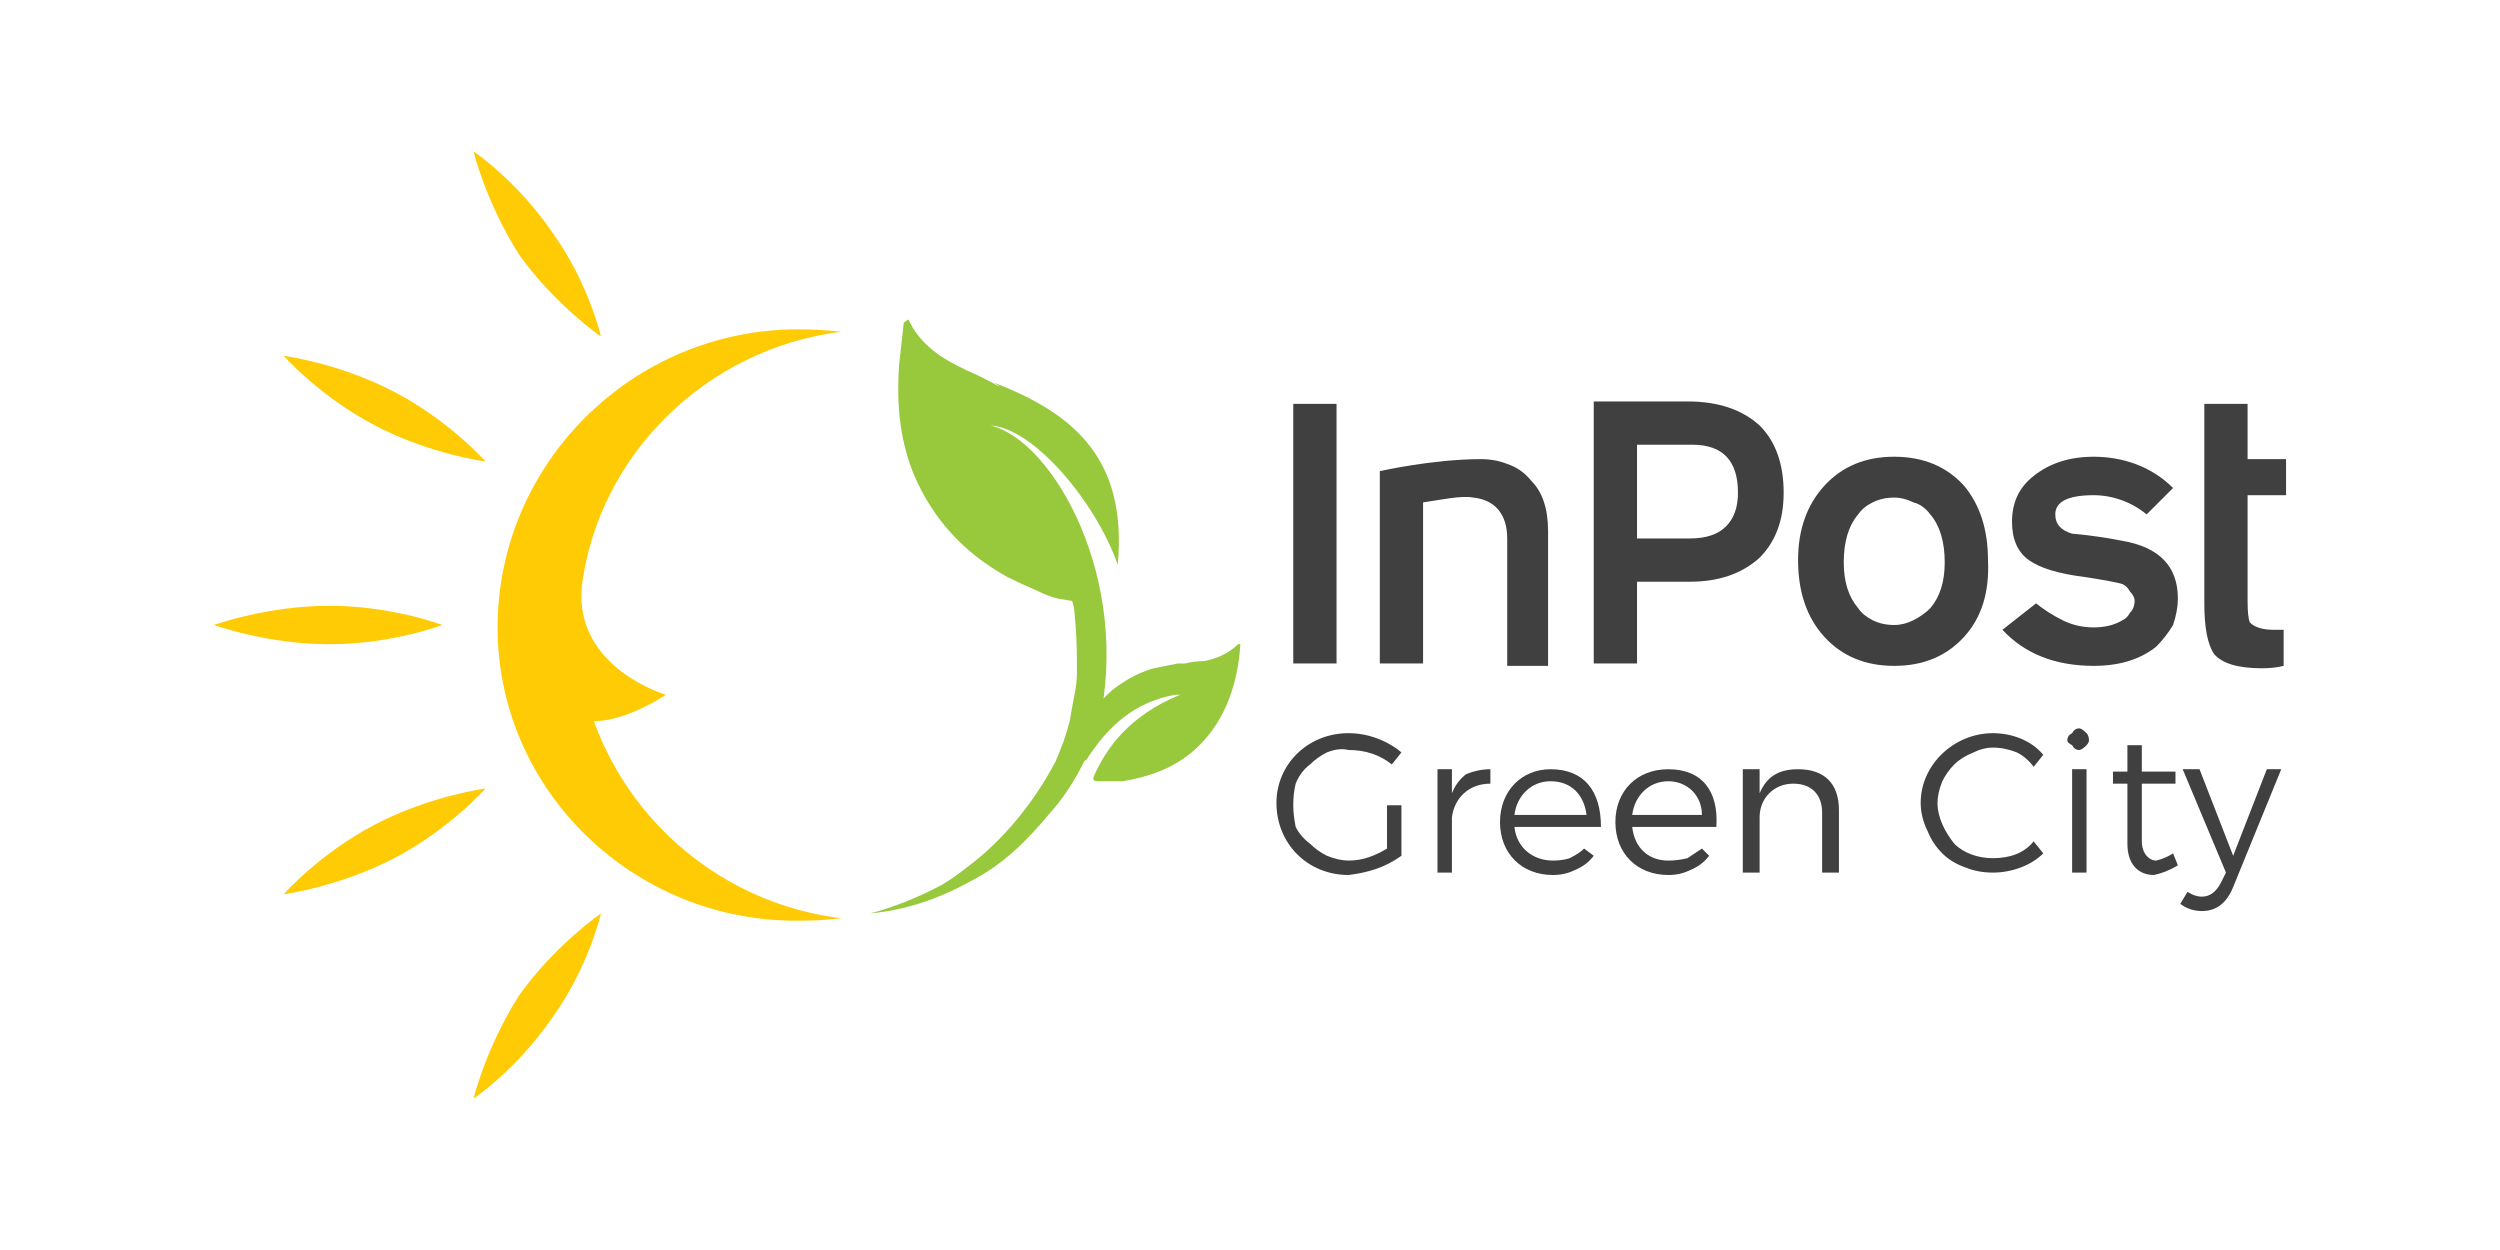 <svg version="1.2" xmlns="http://www.w3.org/2000/svg" viewBox="0 0 104 52" width="104" height="52"><style>.a{fill:#404041}.b{fill:#98c93c}.c{fill:#ffcb04}</style><path class="a" d="m57.7 33.5h0.6v2.1c-0.7 0.5-1.4 0.7-2.2 0.8-1.7 0-3-1.3-3-3 0-1.6 1.3-2.9 3-2.9 0.8 0 1.6 0.3 2.2 0.8l-0.4 0.5c-0.5-0.4-1.1-0.6-1.8-0.6q-0.4-0.1-0.9 0.1-0.4 0.2-0.7 0.5-0.4 0.3-0.6 0.8-0.1 0.4-0.1 0.9 0 0.4 0.1 0.9 0.2 0.4 0.6 0.7 0.3 0.3 0.7 0.5 0.5 0.2 0.9 0.2c0.6 0 1.1-0.2 1.6-0.5v-1.8z"/><path class="a" d="m62 32v0.6c-0.9 0-1.5 0.6-1.6 1.4v2.3h-0.6v-4.3h0.6v1q0.2-0.5 0.6-0.8 0.5-0.2 1-0.2z"/><path class="a" d="m66.6 34.4h-3.6c0.1 0.9 0.8 1.4 1.6 1.4q0.4 0 0.7-0.1 0.4-0.2 0.6-0.4l0.4 0.3q-0.3 0.4-0.8 0.6-0.4 0.2-0.9 0.2c-1.3 0-2.2-0.9-2.2-2.2 0-1.3 0.9-2.2 2.1-2.2 1.4 0 2.1 0.9 2.1 2.4zm-0.6-0.5c-0.1-0.8-0.6-1.4-1.5-1.4-0.8 0-1.4 0.6-1.5 1.4z"/><path class="a" d="m71.4 34.4h-3.5c0.1 0.9 0.7 1.4 1.5 1.4q0.4 0 0.8-0.1 0.3-0.2 0.6-0.4l0.3 0.3q-0.3 0.4-0.8 0.6-0.4 0.2-0.9 0.2c-1.3 0-2.2-0.9-2.2-2.2 0-1.3 0.9-2.2 2.2-2.2 1.4 0 2.1 0.9 2 2.4zm-0.6-0.5c0-0.8-0.6-1.4-1.4-1.4-0.8 0-1.4 0.6-1.5 1.4 0 0 2.9 0 2.9 0z"/><path class="a" d="m76.5 33.7v2.6h-0.7v-2.5c0-0.7-0.4-1.2-1.2-1.2-0.8 0-1.4 0.6-1.4 1.4v2.3h-0.7v-4.3h0.7v1c0.3-0.7 0.8-1 1.6-1 1.1 0 1.7 0.6 1.7 1.7z"/><path class="a" d="m82.9 31.1q-0.4 0-0.8 0.2-0.5 0.2-0.8 0.5-0.3 0.3-0.5 0.7-0.2 0.5-0.2 0.9c0 0.6 0.3 1.2 0.7 1.7 0.4 0.4 1 0.6 1.6 0.6 0.7 0 1.3-0.2 1.7-0.7l0.4 0.5c-0.5 0.5-1.3 0.8-2.1 0.8q-0.6 0-1.1-0.2-0.6-0.2-1-0.6-0.4-0.4-0.6-0.9-0.3-0.6-0.3-1.2c0-1.6 1.4-2.9 3-2.9 0.8 0 1.6 0.3 2.1 0.9l-0.4 0.5q-0.3-0.4-0.7-0.6-0.5-0.2-1-0.2z"/><path class="a" d="m86.9 30.8q0 0.1-0.1 0.2-0.2 0.2-0.3 0.2-0.2 0-0.3-0.2-0.2-0.1-0.2-0.2 0-0.2 0.2-0.3 0.1-0.2 0.3-0.2 0.1 0 0.3 0.2 0.1 0.1 0.1 0.3zm-0.1 1.2v4.3h-0.6v-4.3z"/><path class="a" d="m90.6 36q-0.5 0.3-1 0.4c-0.6 0-1.1-0.4-1.1-1.3v-2.5h-0.6v-0.5h0.6v-1.1h0.6v1.1h1.4v0.5h-1.4v2.4c0 0.5 0.3 0.8 0.6 0.8q0.4-0.1 0.7-0.3c0 0 0.2 0.5 0.2 0.5z"/><path class="a" d="m91.6 37.9q-0.5 0-0.9-0.3l0.3-0.5q0.3 0.2 0.6 0.2 0.5 0 0.8-0.6l0.2-0.4-1.8-4.3h0.7l1.4 3.6 1.4-3.6h0.6l-2 4.9q-0.4 1-1.3 1z"/><path class="a" d="m64.5 27.7h-1.8v-5.3c0-1-0.5-1.6-1.4-1.7-0.5-0.1-1.4 0.1-2.1 0.2v6.7h-1.8v-8c0 0 2.2-0.5 4.2-0.5q0.6 0 1.1 0.2 0.6 0.2 1 0.7 0.7 0.7 0.7 2.1v5.6h0.1z"/><path class="a" d="m95 27.7q-0.4 0.1-0.9 0.1-1.5 0-2-0.6-0.4-0.6-0.4-2.1v-8.3h1.8v2.3h1.6v1.5h-1.6v4.4q0 0.7 0.1 0.9 0.3 0.3 1 0.3 0.2 0 0.4 0v1.5z"/><path fill-rule="evenodd" class="a" d="m55.6 16.8v10.8h-1.8v-10.8z"/><path class="a" d="m74.2 20.5q0 1.7-1 2.7-1.1 1-2.9 1h-2.2v3.4h-1.8v-10.9h3.9q1.9 0 3 1 1 1 1 2.8zm-1.9 0q0-2-1.9-2h-2.3v3.9h2.2q1 0 1.5-0.5 0.5-0.5 0.5-1.4z"/><path class="a" d="m82.7 23.3q0.1 2-1 3.2-1.1 1.2-2.9 1.2-1.8 0-2.9-1.2-1.1-1.2-1.1-3.2 0-1.9 1.1-3.1 1.1-1.2 2.9-1.2 1.8 0 2.9 1.2 1 1.2 1 3.1zm-1.8 0.1q0-1.3-0.6-2-0.3-0.4-0.7-0.5-0.4-0.2-0.8-0.2-0.5 0-0.9 0.2-0.4 0.2-0.6 0.5-0.6 0.7-0.6 2 0 1.2 0.6 1.9 0.2 0.3 0.6 0.5 0.4 0.2 0.9 0.2 0.4 0 0.8-0.2 0.4-0.2 0.7-0.5 0.6-0.7 0.6-1.9z"/><path class="a" d="m90.6 24.9q0 0.5-0.2 1.1-0.3 0.5-0.7 0.9-1 0.8-2.6 0.8-2.4 0-3.8-1.5l1.4-1.1q0.5 0.4 1.1 0.7 0.6 0.3 1.3 0.3 0.7 0 1.2-0.3 0.2-0.1 0.3-0.3 0.2-0.2 0.2-0.5 0-0.2-0.2-0.4-0.1-0.2-0.3-0.3-0.3-0.1-1.6-0.3-1.6-0.2-2.3-0.7-0.7-0.5-0.7-1.6 0-1.2 0.9-1.9 1-0.8 2.5-0.8c1.2 0 2.4 0.4 3.3 1.3l-1.1 1.1c-0.6-0.5-1.4-0.8-2.2-0.8q-1.6 0-1.6 0.8 0 0.6 0.7 0.8 1.1 0.1 2.1 0.3 2.3 0.4 2.3 2.4z"/><path class="b" d="m51.6 26.8c-0.1 1.6-0.6 3.1-1.7 4.2-0.9 0.9-2 1.3-3.2 1.5q-0.5 0-1 0c-0.3 0-0.2-0.1-0.2-0.2q0.4-0.9 1-1.6c0.7-0.8 1.6-1.4 2.6-1.8q-0.1 0-0.2 0c-1.7 0.3-2.8 1.3-3.7 2.7q-0.2 0.1-0.2 0.3-0.1-0.6-0.1-1.1 0-0.1 0.1-0.3c0.3-0.8 0.9-1.6 1.7-2.1q0.6-0.4 1.3-0.6 0.5-0.1 1-0.2 0.1 0 0.3 0 0.4-0.1 0.8-0.1c0.5-0.1 1-0.3 1.4-0.7q0 0 0.1 0z"/><path class="c" d="m18.4 26c0 0-2.1 0.8-4.7 0.8-2.6 0-4.8-0.8-4.8-0.8 0 0 2.2-0.8 4.8-0.8 2.6 0 4.7 0.8 4.7 0.8z"/><path class="c" d="m25 14c0 0-1.9-1.3-3.4-3.4-1.4-2.2-1.9-4.3-1.9-4.3 0 0 1.8 1.2 3.3 3.4 1.5 2.1 2 4.3 2 4.3z"/><path class="c" d="m20.2 19.2c0 0-2.3-0.3-4.6-1.5-2.3-1.2-3.8-2.9-3.8-2.9 0 0 2.3 0.3 4.6 1.5 2.3 1.2 3.8 2.9 3.8 2.9z"/><path class="c" d="m24.7 30c1.4 0 3-1.1 3-1.1 0 0-3.8-1.1-3.5-4.5 0.7-5.5 5.2-9.9 10.8-10.6q-0.9-0.1-1.8-0.1c-6.9 0-12.5 5.6-12.5 12.4 0 6.8 5.7 12.3 12.6 12.2q0.9 0 1.7-0.1c-4.9-0.6-8.9-4-10.4-8.5"/><path class="c" d="m25 38c0 0-1.9 1.3-3.4 3.4-1.4 2.2-1.9 4.3-1.9 4.3 0 0 1.8-1.2 3.3-3.4 1.5-2.1 2-4.3 2-4.3z"/><path class="c" d="m20.2 32.8c0 0-2.3 0.3-4.6 1.5-2.3 1.2-3.8 2.9-3.8 2.9 0 0 2.3-0.3 4.6-1.5 2.3-1.2 3.8-2.9 3.8-2.9z"/><path class="b" d="m41.2 17.7c1.8 0.1 4.4 3.2 5.3 5.8 0.4-4.4-1.8-6.3-5.2-7.6q0.2 0.1 0.3 0.2-0.7-0.4-1.4-0.7-0.2-0.1-0.4-0.2c-0.8-0.4-1.6-1-2-1.9-0.1 0-0.1 0.1-0.2 0.1q-0.1 0.9-0.2 1.8c-0.1 1.5 0 3 0.6 4.5 0.8 1.9 2.1 3.3 3.9 4.3q0.6 0.3 1.3 0.6 0.4 0.2 0.8 0.3l0.6 0.1q0.1 0.3 0.1 0.5 0.1 1 0.1 2 0 0 0 0.1 0 0 0 0 0 0.2 0 0.4 0 0 0 0 0 0.4-0.1 0.9-0.1 0.5-0.2 1.1-0.2 0.8-0.6 1.7c-0.9 1.7-2.2 3.3-3.7 4.4q0 0 0 0-0.5 0.4-1 0.7-1.5 0.8-3 1.2 2.1-0.2 4.1-1.3c1.4-0.7 2.4-1.7 3.4-2.9 0.8-0.9 1.5-2.1 2-3.6 1.4-6.1-1.9-11.9-4.5-12.5z"/></svg>